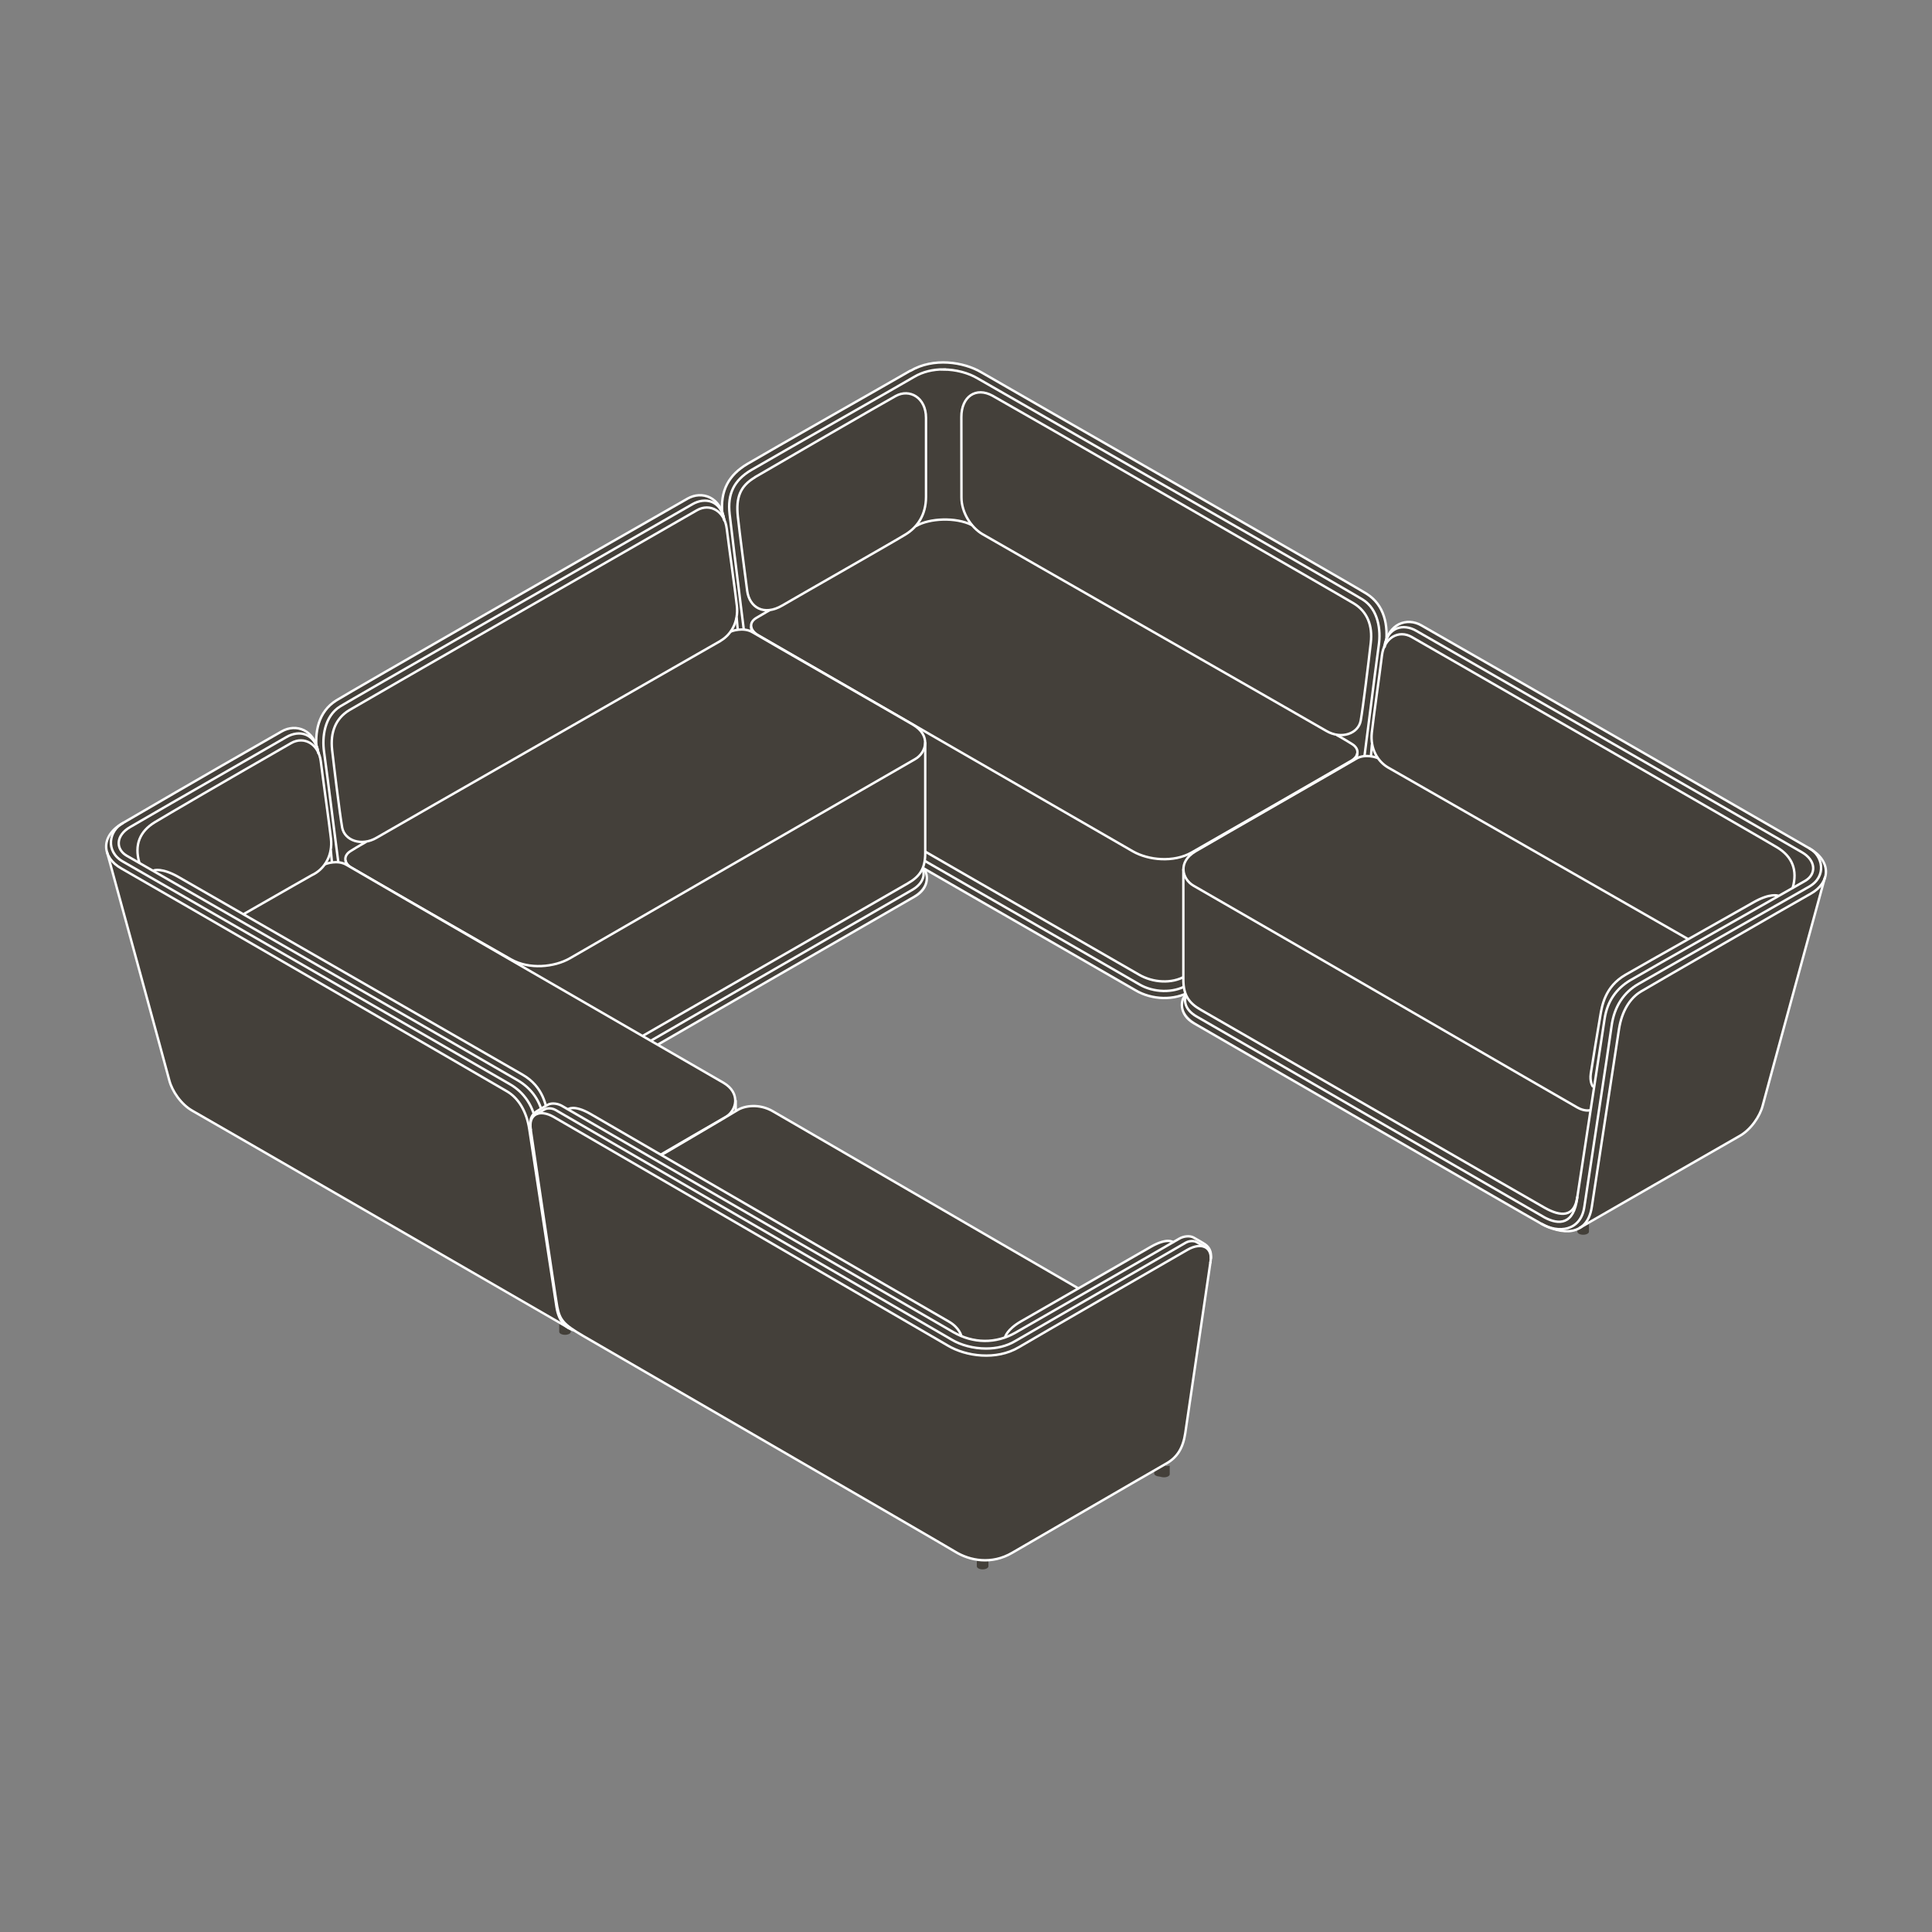<?xml version="1.0" encoding="UTF-8"?>
<svg id="Artwork" xmlns="http://www.w3.org/2000/svg" viewBox="0 0 200 200">
  <rect x="0" y="0" width="200" height="200" fill="#808080" stroke="none"/>
  <defs>
    <style>
      .cls-1, .cls-2 {
        stroke-linecap: round;
        stroke-linejoin: round;
      }

      .cls-1, .cls-2, .cls-3 {
        stroke: #fff;
        stroke-width: .25px;
      }

      .cls-1, .cls-4 {
        fill: #44403a;
      }

      .cls-2, .cls-3 {
        fill: none;
      }

      .cls-4 {
        stroke-width: 0px;
      }

      .cls-3 {
        stroke-miterlimit: 10;
      }
    </style>
  </defs>
  <g>
    <g>
      <path class="cls-1" d="m94.25,38.39c2.36-1.4,5.5-.94,7.35.16s38.01,21.75,39.86,22.91c1.85,1.16,2.29,3.26,1.99,5.44-.27,1.97-2.44,18.78-2.78,21.45-.39,3.03-2.2,5.32-4.16,6.53s-11.69,6.8-13.3,7.75c-1.64.97-3.97.89-5.67-.12-1.62-.96-33.68-19.33-35.97-20.76s-3.69-3.81-4.11-7c-.4-3.07-2.38-18.91-2.67-21.46-.29-2.54.7-4.15,2.57-5.26,2.14-1.27,15.3-8.73,16.87-9.65Z"/>
      <path class="cls-2" d="m78.17,49.4c-1.58.93-1.99,2.12-1.79,4.06.16,1.54.77,6.21.97,7.71.23,1.7,1.71,2.64,3.65,1.5,1.95-1.14,11.57-6.62,12.75-7.35s2.11-1.96,2.11-3.9c0-1.83,0-6.04,0-8.16s-1.71-3.05-3.13-2.27-12.99,7.47-14.58,8.41Z"/>
      <path class="cls-2" d="m101.68,55.28c-1.16-.69-2.15-2.23-2.15-3.78s-.01-6.23-.01-8.34,1.51-3.15,3.25-2.18c1.75.97,35.94,20.62,37.36,21.48,1.42.85,1.98,2.31,1.77,4.1-.2,1.79-.8,6.7-1.04,8.04-.24,1.34-1.99,1.99-3.57,1.06s-34.51-19.73-35.61-20.38Z"/>
      <path class="cls-2" d="m140.5,78.04s-.87,7.4-1.24,9.92c-.37,2.52-1.86,4.6-3.32,5.5-1.46.89-11.76,6.71-13.25,7.59-1.38.81-3.33.69-4.79-.16-1.46-.85-33.92-19.51-35.58-20.48-1.66-.97-2.97-3.1-3.24-5.22s-1.33-10.26-1.33-10.26"/>
      <path class="cls-2" d="m79.68,63.16s-.59.33-1.39.81c-.82.49-.65,1.3.2,1.79s37.15,21.44,38.78,22.37,4.22,1.18,6.09.12c1.87-1.06,15.71-9.01,16.53-9.5s.83-1.24.1-1.71c-.84-.53-1.57-.93-1.57-.93"/>
      <path class="cls-3" d="m97.65,38.24c-1.05,0-2.11.23-3.03.78h0c-.71.42-3.66,2.1-7.08,4.05-4.04,2.3-8.62,4.91-9.79,5.6-1.77,1.05-2.46,2.46-2.22,4.55.28,2.47,2.24,18.24,2.67,21.45.39,2.98,1.66,5.16,3.77,6.47,1.48.93,15.52,8.99,25.76,14.88,5.37,3.09,9.62,5.53,10.19,5.87,1.48.88,3.55.93,4.92.11.55-.33,2.08-1.21,3.91-2.27,3.42-1.97,8.09-4.68,9.37-5.47,1.86-1.15,3.45-3.4,3.83-6.02.21-1.49.99-7.49,1.66-12.78.53-4.19.99-7.8,1.12-8.67.23-1.54-.04-3.71-1.66-4.72-1.12-.7-14.95-8.62-26.22-15.07-7.21-4.13-12.91-7.4-13.63-7.82-.95-.57-2.25-.93-3.58-.93Z"/>
    </g>
    <path class="cls-2" d="m100.6,54.35c-1.64-.83-4.39-.71-5.76.1"/>
  </g>
  <g>
    <path class="cls-4" d="m163.29,127.29v.21c0,.18.27.32.6.32s.6-.14.6-.32v-.88l-1.2.67Z"/>
    <g>
      <g>
        <path class="cls-4" d="m187.18,87.86c-1.82-1.05-39.18-22.67-40.37-23.26-1.19-.59-3.08-.24-3.5,2.35,0,0-.28.45-.36,1.18-.08.73-.88,7.17-.95,7.71s.08.98.08.98l-.17,1.44s-.95-.11-1.75.37c-.81.49-15.13,8.74-16.39,9.49-1.27.75-1.27,1.73-1.27,2.7v10.98c0,.59.26,1.11.26,1.11,0,0-.5.5-.34,1.27.15.77.92,1.5,1.92,2.07s34.24,19.95,35.66,20.74c1.42.79,2.57.77,4.03-.04,1.46-.82,12.68-7.4,15.32-8.96,2.65-1.56,2.85-2.45,3.77-5.76.95-3.42,5.19-18.87,5.71-20.82.47-1.77.17-2.5-1.64-3.55Z"/>
        <g>
          <path class="cls-2" d="m122.74,103c-.53.46-.75,2.01.86,2.93,2.34,1.34,34.31,19.85,35.97,20.76,2.06,1.14,4.73,1.35,5.21-1.74.48-3.08,2.53-16.59,2.82-18.43s1.13-3.2,2.27-3.88c1.14-.68,15.43-8.93,17.58-10.13,2.03-1.14,2.2-3.33-.13-4.68-2.33-1.35-30.69-17.68-40.2-23.1-1.45-.83-3.42-.21-3.78,2.23"/>
          <path class="cls-2" d="m185.58,91.9c.52-1.82-.04-3.22-1.6-4.17-1.28-.78-31.14-17.95-37.84-21.79-1.35-.77-2.86.08-3.08,1.9-.22,1.83-.86,6.29-1.05,7.99-.19,1.7.63,3.01,1.68,3.62.87.5,21.53,12.31,31,17.73"/>
          <path class="cls-2" d="m122.5,89.99v11.41c0,1.66.6,2.45,1.83,3.15,1.68.95,34.11,19.66,35.58,20.48,1.64.92,3.06,1.01,3.37-1.09.31-2.1,2.55-16.64,2.83-18.48s1.23-3.13,2.65-3.98,16.96-9.62,18.12-10.3,1.13-2.1-.34-2.95c-1.27-.74-28.68-16.48-39.95-22.94-1.29-.74-2.93-.43-3.29,1.65"/>
          <path class="cls-2" d="m142.59,78.46s-1.25-.5-2.21.09c-.96.58-14.77,8.49-16.61,9.57-1.91,1.12-1.37,2.9-.23,3.56,8.93,5.13,38.39,22.21,39.75,22.97.72.41,1.25.29,1.25.29"/>
          <path class="cls-2" d="m122.76,103.15c-.12.21-.31,1.27,1.13,2.09,5.38,3.08,35.46,20.5,36.04,20.81,1.41.74,3,.8,3.35-2.11"/>
        </g>
        <line class="cls-2" x1="142.02" y1="77.09" x2="141.92" y2="78.26"/>
      </g>
      <path class="cls-2" d="m159.56,126.68c1.76,1.03,4.08.77,4.45-1.75s2.52-16.49,2.81-18.65c.28-2.16,1.33-3.58,2.77-4.41s15.77-9,17.67-10.07c1.9-1.07,1.43-3.24.04-3.98"/>
      <path class="cls-2" d="m184.05,92.72s-.8-.3-2.53.69-11.09,6.25-13.25,7.5c-2.16,1.25-2.44,3.26-2.62,4.31s-.84,5.03-.97,5.91c-.13.87.2,1.33.2,1.33"/>
      <path class="cls-2" d="m188.91,90.85s-6.16,22.52-6.44,23.61-1.22,2.49-2.41,3.15c-1.18.66-16.52,9.49-16.52,9.49"/>
    </g>
  </g>
  <g>
    <path class="cls-4" d="m35.1,72.39c1.82-1.05,35.18-20.31,36.37-20.89,1.19-.59,3.08-.24,3.5,2.35,0,0,.28.45.36,1.18.08.73.88,7.17.95,7.71s-.08.98-.08.98l.17,1.44s.95-.11,1.75.37c.81.49,15.13,8.74,16.39,9.49,1.27.75,1.27,1.73,1.27,2.7s0,10.01,0,10.98c0,.59-.26,1.11-.26,1.11,0,0,.5.5.34,1.27-.15.77-.92,1.5-1.92,2.07-1,.57-34.11,19.68-35.53,20.47-1.42.79-3.71.84-5.16.03-1.46-.82-10.97-6.35-13.61-7.91-2.65-1.56-3.74-4.04-4.19-7.44-.45-3.4-2.43-19.14-2.65-20.96-.22-1.81.47-3.9,2.29-4.95Z"/>
    <g>
      <path class="cls-2" d="m74.97,53.84c-.36-2.44-2.33-3.05-3.78-2.23-9.51,5.42-34.84,19.94-36.38,20.9-1.85,1.16-2.29,3.26-1.99,5.44.27,1.97,2.44,18.78,2.78,21.45.39,3.03,2.2,5.32,4.16,6.53,1.97,1.21,11.69,6.8,13.3,7.75,1.64.97,3.97.89,5.67-.12,1.62-.96,33.62-19.42,35.97-20.76,1.61-.92,1.38-2.46.86-2.93"/>
      <path class="cls-2" d="m74.6,66.34c-1.1.64-34.03,19.45-35.61,20.38s-3.33.28-3.57-1.06-.84-6.26-1.04-8.04c-.2-1.79.35-3.24,1.77-4.1,1.28-.77,29.3-16.86,36-20.7,1.35-.77,2.86.08,3.08,1.9.22,1.83.86,6.29,1.05,7.99s-.63,3.01-1.68,3.62Z"/>
      <path class="cls-2" d="m35.78,89.12s1.06,8.56,1.23,9.89c.31,2.52,1.86,4.6,3.32,5.5,1.46.89,11.76,6.71,13.25,7.59,1.38.81,3.33.69,4.79-.16,1.46-.85,33.91-19.53,35.58-20.48,1.23-.7,1.83-1.49,1.83-3.15s0-11.41,0-11.41"/>
      <path class="cls-2" d="m37.85,87.18s-.73.4-1.57.93c-.73.46-.71,1.22.1,1.71.81.49,14.66,8.45,16.53,9.5,1.87,1.06,4.47.81,6.09-.12,1.35-.78,26.81-15.49,35.74-20.62,1.14-.66,1.68-2.44-.23-3.56-1.84-1.08-15.65-8.99-16.61-9.57s-2.21-.09-2.21-.09"/>
      <path class="cls-2" d="m95.53,90.05c.12.21.31,1.27-1.13,2.09-5.38,3.08-35.48,20.47-36.04,20.81-1.48.88-3.55.93-4.92.11-.55-.33-2.08-1.21-3.91-2.27-3.42-1.97-8.09-4.68-9.37-5.47-1.86-1.15-3.45-3.4-3.83-6.02-.21-1.49-.99-7.49-1.66-12.78-.53-4.19-.99-7.8-1.12-8.67-.23-1.54.04-3.71,1.66-4.72,1.12-.7,25.22-14.48,36.48-20.94,1.29-.74,2.93-.43,3.29,1.65"/>
    </g>
    <line class="cls-2" x1="76.26" y1="63.98" x2="76.37" y2="65.15"/>
  </g>
  <g>
    <path class="cls-4" d="m59.09,137.65v.21c0,.18-.27.32-.6.32s-.6-.14-.6-.32v-.88s1.2.67,1.2.67Z"/>
    <g>
      <g>
        <path class="cls-4" d="m12.82,85.25c1.82-1.05,15.45-9.08,16.64-9.67,1.19-.59,3.08-.24,3.5,2.35,0,0,.28.45.36,1.18.08.73.88,7.17.95,7.71s-.08.98-.08.98l.17,1.44s.95-.11,1.75.37c.81.49,37.51,21.72,38.77,22.46,1.27.75,1.27,1.73,1.27,2.7s0,10.01,0,10.98c0,.59-.26,1.11-.26,1.11,0,0,.5.5.34,1.27-.15.77-.92,1.5-1.92,2.07-1,.57-10.52,6.35-11.94,7.15-1.42.79-2.57.77-4.03-.04-1.46-.82-35.06-20.37-37.71-21.93-2.65-1.56-2.85-2.45-3.77-5.76-.95-3.42-5.19-18.87-5.71-20.82-.47-1.77-.17-2.5,1.64-3.55Z"/>
        <g>
          <path class="cls-2" d="m75.92,126.96c.53.46.75,2.01-.86,2.93-2.34,1.34-10.58,6.25-12.24,7.16-2.06,1.14-4.73,1.35-5.21-1.74s-2.53-16.59-2.82-18.43c-.28-1.84-1.13-3.2-2.27-3.88-1.14-.68-37.82-21.9-39.96-23.1-2.03-1.14-2.2-3.33.13-4.68,2.33-1.35,6.96-4.08,16.48-9.51,1.45-.83,3.42-.21,3.78,2.23"/>
          <path class="cls-2" d="m14.42,89.29c-.52-1.82.04-3.22,1.6-4.17,1.28-.78,7.41-4.35,14.11-8.19,1.35-.77,2.86.08,3.08,1.9s.86,6.29,1.05,7.99c.19,1.7-.63,3.01-1.68,3.62-.87.5,2.2-1.29-7.27,4.14"/>
          <path class="cls-2" d="m76.16,113.95s0,9.75,0,11.41c0,1.66-.6,2.45-1.83,3.15-1.68.95-10.38,6.06-11.86,6.89-1.64.92-3.06,1.01-3.37-1.09-.31-2.1-2.55-16.64-2.83-18.48-.28-1.84-1.23-3.13-2.65-3.98s-39.35-22.6-40.51-23.27c-1.16-.68-1.13-2.1.34-2.95,1.27-.74,4.95-2.88,16.22-9.34,1.29-.74,2.93-.43,3.29,1.65"/>
          <path class="cls-2" d="m33.68,89.45s1.25-.5,2.21.09,37.15,21.47,38.99,22.54,1.37,2.9.23,3.56c-8.93,5.13-14.66,8.61-16.02,9.38-.72.41-1.25.29-1.25.29"/>
          <path class="cls-2" d="m59.1,134.31c.35,2.91,1.95,2.84,3.35,2.11.59-.31,6.93-4.14,12.32-7.21,1.44-.82,1.25-1.89,1.13-2.09"/>
        </g>
        <line class="cls-2" x1="34.25" y1="88.08" x2="34.36" y2="89.24"/>
      </g>
      <path class="cls-2" d="m62.82,137.05c-1.76,1.03-4.08.77-4.45-1.75-.37-2.51-2.52-16.49-2.81-18.65-.28-2.16-1.33-3.58-2.77-4.41s-38.15-21.97-40.05-23.04c-1.9-1.07-1.43-3.24-.04-3.98"/>
      <path class="cls-2" d="m15.95,90.1s.8-.3,2.53.69c1.73.98,33.47,19.23,35.63,20.47,2.16,1.25,2.44,3.26,2.62,4.31.17,1.05.84,5.03.97,5.91s-.2,1.33-.2,1.33"/>
      <path class="cls-2" d="m11.09,88.24s6.16,22.52,6.44,23.61,1.22,2.49,2.41,3.15,38.91,22.46,38.91,22.46"/>
    </g>
  </g>
  <path class="cls-4" d="m119.89,151.84v.77c0,.18.27.32.6.32s.6-.14.6-.32v-.88l-1.2.12Z"/>
  <g>
    <path class="cls-4" d="m119.48,152.32v.21c0,.18.27.32.6.32s.6-.14.6-.32v-.88l-1.2.67Z"/>
    <path class="cls-4" d="m102.32,161.37v.77c0,.18-.27.32-.6.32s-.6-.14-.6-.32v-.88l1.2.12Z"/>
    <g>
      <path class="cls-4" d="m54.9,116.52c-.09-1.13.62-1.45.87-1.61,0,0,.31-.19.93-.54.44-.25,1.1-.11,1.47.11.13.08.65.36.65.36,0,0,.57-.51,2.29.47.13.07,3.16,1.82,7.39,4.27,0,0,7.05-4.16,7.84-4.65.75-.46,2.27-.69,3.65.11,4.86,2.8,22.17,12.88,31.62,18.33,0,0,6.45-3.68,7.54-4.3,1.73-.98,2.29-.47,2.29-.47,0,0-.08.06.65-.36.37-.22,1.04-.35,1.47-.11.61.35.93.54.93.54.25.16.96.48.87,1.61l-.02.05c0,.12,0,.24-.03.38,0,0-2.44,16.55-2.6,17.66-.23,1.53-1.06,2.69-2.24,3.35-1.18.66-15.65,9.03-15.65,9.03-2.18,1.29-4.44.81-5.9-.08-1.45-.89-36.51-21.17-38.55-22.36-2.04-1.19-2.42-1.65-2.68-3.05-.2-1.08-2.74-18.3-2.74-18.3-.03-.15-.03-.27-.03-.4l-.02-.02Z"/>
      <g>
        <path class="cls-2" d="m111.61,133.36c-9.44-5.45-26.76-15.53-31.62-18.33-1.38-.8-2.91-.58-3.65-.11-.8.5-7.82,4.62-7.82,4.62"/>
        <path class="cls-2" d="m121.44,128.59s-.57-.51-2.29.47-11.29,6.49-13.46,7.73c-1.45.83-1.64,1.62-1.64,1.62"/>
        <path class="cls-2" d="m54.95,116.94c-.28-1.59.89-2.16,2.36-1.32.65.37,39.43,22.86,40.82,23.68,1.85,1.1,4.99,1.56,7.35.16,1.56-.93,15.3-8.86,17.46-10.09,1.47-.84,2.65-.26,2.36,1.32"/>
        <path class="cls-2" d="m125.3,130.69s-2.44,16.55-2.6,17.66c-.23,1.53-.81,2.51-1.99,3.17-1.18.66-15.9,9.21-15.9,9.21-2.18,1.29-4.44.81-5.9-.08s-36.51-21.17-38.55-22.36-2.42-1.65-2.68-3.05c-.2-1.08-2.74-18.3-2.74-18.3"/>
        <path class="cls-2" d="m55.57,115.3s.61-.35.83-.47.71-.15,1.1.07,40.44,23.44,41,23.77c.95.57,2.25.93,3.58.93,1.05,0,2.11-.23,3.03-.78h0c1.52-.87,16.44-9.5,17.64-10.18.39-.22.88-.2,1.1-.07s.83.47.83.47"/>
        <path class="cls-2" d="m54.9,116.52c-.09-1.13.62-1.45.87-1.61,0,0,.31-.19.93-.54.44-.25,1.1-.11,1.47.11.4.24,39.41,22.79,40.53,23.43,2.04,1.17,4.39,1.22,6.45.03,1.43-.83,15.78-9.03,16.94-9.72.37-.22,1.03-.35,1.47-.11.62.35.93.54.93.54.25.16.96.48.87,1.61"/>
        <path class="cls-2" d="m58.81,114.83s.57-.51,2.29.47c.44.25,34.91,20.25,37.09,21.49,1.13.64,1.32,1.49,1.32,1.49"/>
      </g>
    </g>
  </g>
</svg>